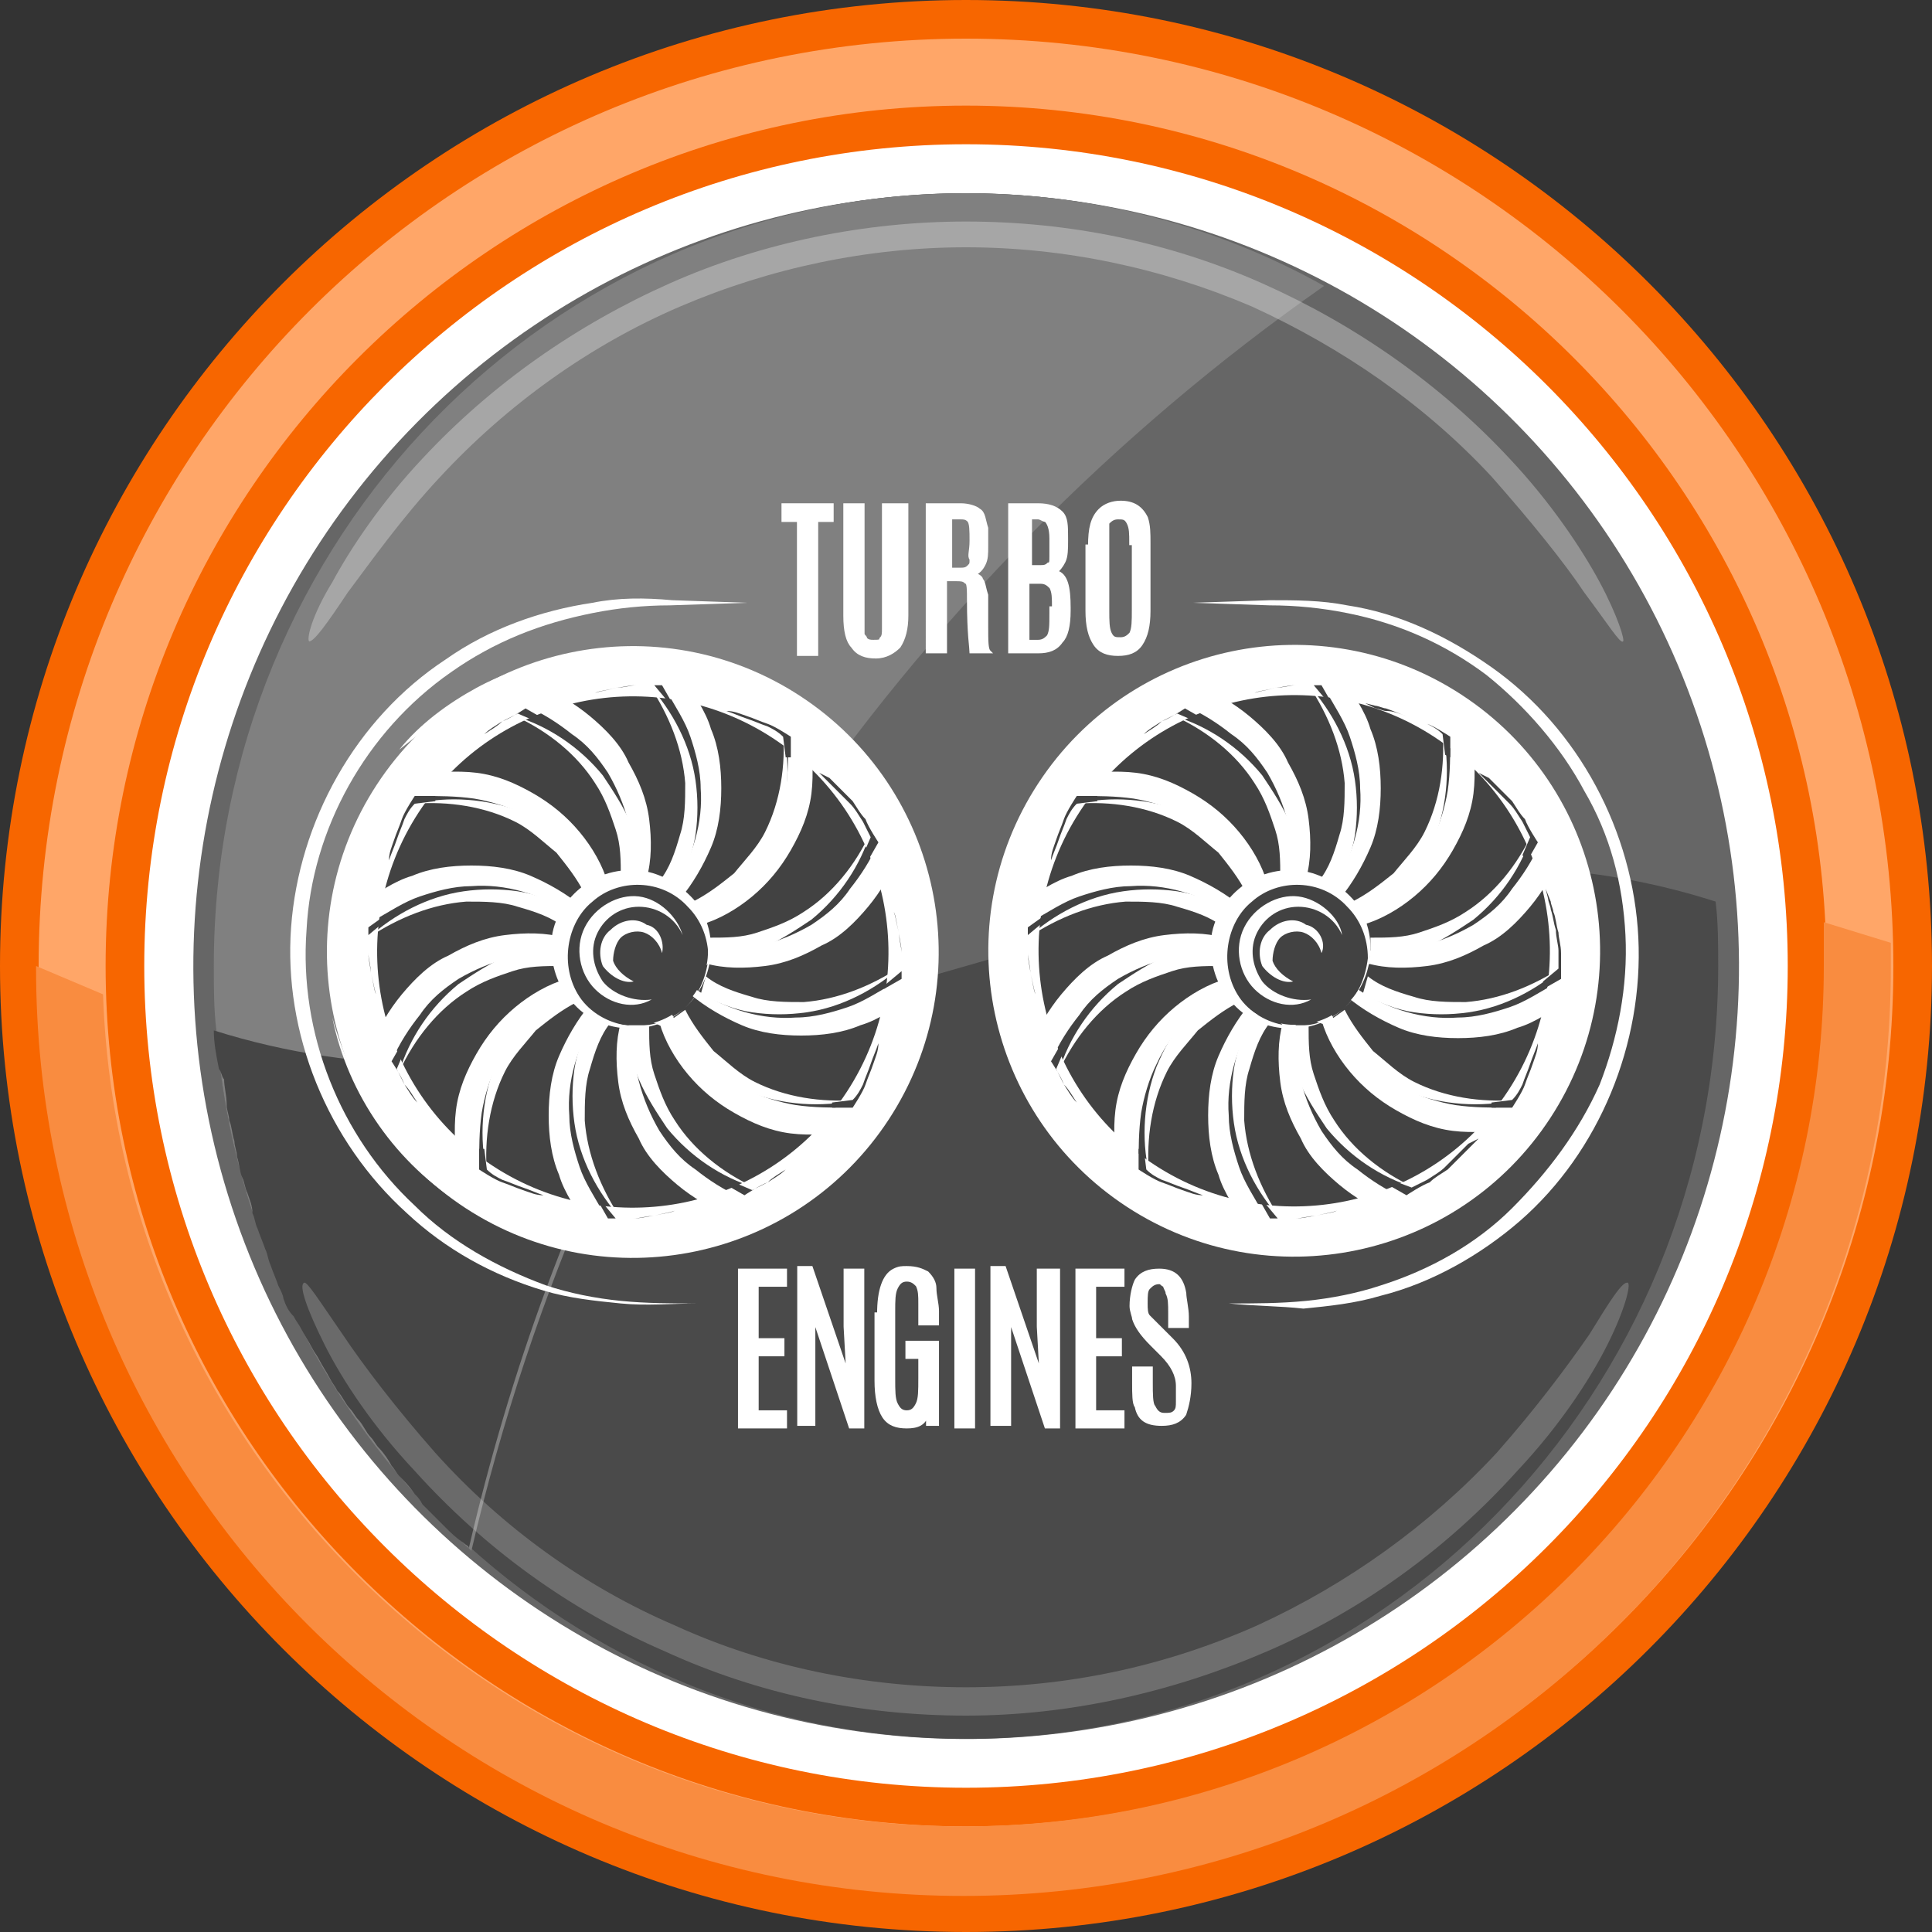 <?xml version="1.0" encoding="utf-8"?>
<!-- Generator: Adobe Illustrator 22.1.0, SVG Export Plug-In . SVG Version: 6.00 Build 0)  -->
<svg version="1.1" id="Layer_1" xmlns="http://www.w3.org/2000/svg" xmlns:xlink="http://www.w3.org/1999/xlink" x="0px" y="0px"
	 width="75px" height="75px" viewBox="0 0 75 75" style="enable-background:new 0 0 75 75;" xml:space="preserve">
<rect x="0" y="0" width="75" height="75" fill="#333333" stroke="none"/>
<style type="text/css">
	.st0{fill:#FFFFFF;}
	.st1{fill:#ED6600;}
	.st2{fill:none;}
	.st3{fill:url(#SVGID_1_);}
	.st4{fill:#231F20;}
	.st5{fill:#FFFFFF;stroke:#231F20;stroke-width:2.28;stroke-miterlimit:10;}
	.st6{fill:url(#SVGID_2_);}
	.st7{fill:url(#SVGID_3_);}
	.st8{fill:url(#SVGID_4_);}
	.st9{fill:url(#SVGID_5_);}
	.st10{fill:url(#SVGID_6_);}
	.st11{fill:url(#SVGID_7_);}
	.st12{fill:#231F20;stroke:#231F20;stroke-width:0.222;stroke-miterlimit:10;}
	.st13{fill:#231F20;stroke:#231F20;stroke-width:0.183;stroke-miterlimit:10;}
	.st14{fill:url(#SVGID_8_);}
	.st15{fill:url(#SVGID_9_);}
	.st16{fill:url(#SVGID_10_);}
	.st17{fill:url(#SVGID_11_);}
	.st18{fill:url(#SVGID_12_);}
	.st19{fill:url(#SVGID_13_);}
	.st20{fill:url(#SVGID_14_);}
	.st21{fill:#666666;}
	.st22{fill:#4A4A4A;}
	.st23{fill:#808080;}
	.st24{opacity:0.3;}
	.st25{fill:#454545;}
	.st26{opacity:0.2;}
	.st27{fill:#F76600;}
	.st28{fill:#FFA668;}
	.st29{fill:#F98C40;}
	.st30{fill:#424242;stroke:#FFFFFF;stroke-width:1.95;stroke-miterlimit:10;}
	.st31{fill:#424242;}
	.st32{fill:#FFFFFF;stroke:#FFFFFF;stroke-width:0.125;stroke-miterlimit:10;}
	.st33{fill:#FFFFFF;stroke:#FFFFFF;stroke-width:0.103;stroke-miterlimit:10;}
</style>
<g>
	<g>
		<ellipse transform="matrix(0.988 -0.156 0.156 0.988 -5.384 6.3)" class="st0" cx="37.5" cy="37.5" rx="33.2" ry="33.2"/>
		<g>
			<ellipse transform="matrix(0.189 -0.982 0.982 0.189 -6.406 67.245)" class="st21" cx="37.5" cy="37.5" rx="30" ry="30"/>
			<path class="st21" d="M66.6,35C65.3,19.6,52.8,7.5,37.5,7.5c-16.1,0-29.2,13.4-29.2,30c0,0.8,0,1.7,0.1,2.5
				C27.7,46.2,47.3,28.8,66.6,35z"/>
			<path class="st22" d="M8.4,40c1.2,15.4,13.8,27.5,29.1,27.5c16.1,0,29.2-13.4,29.2-30c0-0.8,0-1.7-0.1-2.5
				C47.3,28.8,27.7,46.2,8.4,40z"/>
			<path class="st23" d="M51.4,11.1c-4.1-2.3-8.9-3.6-13.9-3.6c-16.1,0-29.2,13.4-29.2,30c0,0.8,0,1.7,0.1,2.5
				c0.6,8,4.4,15.2,9.9,20.2C23,40,35,22.6,51.4,11.1z"/>
			<g class="st24">
				<path class="st0" d="M12,24.9c-0.1-0.1,0.1-1,0.9-2.3c0.7-1.3,1.9-3.1,3.5-4.8c2.7-2.9,6-5.2,9.6-6.8c3.6-1.6,7.6-2.4,11.5-2.4
					c4,0,7.9,0.8,11.5,2.4c3.6,1.6,6.9,3.9,9.6,6.8c1.6,1.7,2.8,3.5,3.5,4.8c0.7,1.3,1,2.3,0.9,2.3c-0.1,0.1-0.6-0.7-1.5-1.9
					c-0.8-1.2-2.1-2.8-3.6-4.5c-2.6-2.8-5.8-5-9.3-6.6c-3.5-1.5-7.3-2.3-11.1-2.3c-3.8,0-7.6,0.8-11.1,2.3c-3.5,1.5-6.7,3.8-9.3,6.6
					c-1.5,1.6-2.7,3.3-3.6,4.5C12.7,24.2,12.2,24.9,12,24.9z"/>
			</g>
			<path class="st25" d="M8.7,41.9c0,0.3,0.1,0.6,0.1,1c0,0.2,0.1,0.4,0.1,0.6C9,43.7,9,44,9.1,44.3c0,0.2,0.1,0.4,0.1,0.6
				c0.1,0.3,0.1,0.6,0.2,0.8c0.1,0.2,0.1,0.4,0.2,0.6c0.1,0.3,0.2,0.5,0.2,0.8c0.1,0.2,0.1,0.4,0.2,0.6c0.1,0.3,0.2,0.5,0.3,0.8
				c0.1,0.2,0.1,0.4,0.2,0.6c0.1,0.3,0.2,0.5,0.3,0.8c0.1,0.2,0.2,0.4,0.2,0.5c0.1,0.3,0.2,0.5,0.4,0.7c0.1,0.2,0.2,0.3,0.3,0.5
				c0.1,0.2,0.3,0.5,0.4,0.7c0.1,0.2,0.2,0.3,0.3,0.5c0.1,0.2,0.3,0.5,0.4,0.7c0.1,0.2,0.2,0.3,0.3,0.5c0.2,0.2,0.3,0.5,0.5,0.7
				c0.1,0.1,0.2,0.3,0.3,0.4c0.2,0.2,0.3,0.5,0.5,0.7c0.1,0.1,0.2,0.3,0.3,0.4c0.2,0.2,0.4,0.5,0.5,0.7c0.1,0.1,0.2,0.3,0.3,0.4
				c0.2,0.2,0.4,0.4,0.6,0.7c0.1,0.1,0.2,0.2,0.3,0.4c0.2,0.2,0.4,0.4,0.6,0.6c0.1,0.1,0.2,0.2,0.3,0.3c0.2,0.2,0.4,0.4,0.7,0.6
				c0.1,0.1,0.2,0.1,0.2,0.2c1.6-6.9,4-13.5,7.3-19.6c-5.7,1.1-11.5,1.3-17.2-0.5c0,0.5,0.1,1,0.2,1.5C8.6,41.6,8.6,41.8,8.7,41.9z"
				/>
			<g class="st26">
				<path class="st0" d="M63.2,49.8c0.1,0.1-0.1,1-0.8,2.4c-0.7,1.4-1.9,3.2-3.5,4.9c-2.7,3-6,5.4-9.7,7c-3.7,1.6-7.7,2.5-11.7,2.5
					c-4,0-8-0.8-11.7-2.5c-3.7-1.6-7-4-9.7-7c-1.6-1.7-2.8-3.5-3.5-4.9c-0.7-1.4-1-2.3-0.8-2.4c0.1-0.1,0.6,0.7,1.5,2
					c0.8,1.2,2.1,2.9,3.6,4.6c2.6,2.9,5.8,5.2,9.3,6.7c3.5,1.6,7.4,2.4,11.3,2.4c3.9,0,7.7-0.8,11.3-2.4c3.5-1.6,6.7-3.9,9.3-6.7
					c1.5-1.7,2.7-3.3,3.6-4.6C62.5,50.5,63,49.7,63.2,49.8z"/>
			</g>
		</g>
		<g>
			<path class="st27" d="M37.5,75C16.8,75,0,58.2,0,37.5S16.8,0,37.5,0S75,16.8,75,37.5S58.2,75,37.5,75z M37.5,5.6
				C19.9,5.6,5.6,19.9,5.6,37.5s14.3,31.9,31.9,31.9s31.9-14.3,31.9-31.9S55.1,5.6,37.5,5.6z"/>
		</g>
		<g>
			<path class="st28" d="M37.5,73.5c-19.9,0-36-16.1-36-36s16.1-36,36-36s36,16.1,36,36S57.4,73.5,37.5,73.5z M37.5,4.1
				c-18.4,0-33.4,15-33.4,33.4s15,33.4,33.4,33.4s33.4-15,33.4-33.4S55.9,4.1,37.5,4.1z"/>
		</g>
		<path class="st29" d="M70.8,35.8c0,0.6,0,1.1,0,1.7c0,18.4-15,33.4-33.4,33.4c-18,0-32.8-14.4-33.4-32.3l-2.6-1.1c0,0,0,0.1,0,0.1
			c0,19.9,16.1,36,36,36s36-16.1,36-36c0-0.3,0-0.7,0-1L70.8,35.8z"/>
	</g>
	<g>
		<g>
			
				<ellipse transform="matrix(0.547 -0.837 0.837 0.547 -19.776 37.363)" class="st30" cx="24.6" cy="36.9" rx="10.9" ry="10.9"/>
			<g>
				<g>
					<path class="st0" d="M26.7,35.8c-0.7-0.5-1.3-1-2-1.5l-0.1-0.1l0-0.2c0.1-1.4-0.3-2.8-1-4c-0.4-0.6-0.8-1.1-1.4-1.5
						c-0.5-0.4-1.1-0.8-1.8-1.1l-0.9-0.4l0.9-0.4c0.7-0.3,1.3-0.5,2-0.6c0.7-0.1,1.4-0.2,2.1-0.2c0.7,0,1.4,0.1,2,0.3
						c0.7,0.2,1.3,0.4,1.9,0.8c-0.6-0.2-1.3-0.3-1.9-0.4c-0.7-0.1-1.3-0.1-1.9,0c-0.6,0-1.3,0.2-1.9,0.3c-0.6,0.2-1.2,0.4-1.8,0.7
						l0-0.9c0.7,0.3,1.4,0.7,2,1.2c0.6,0.5,1.2,1.1,1.5,1.8c0.4,0.7,0.7,1.4,0.8,2.2c0.1,0.8,0.1,1.6-0.1,2.3L25,34
						C25.6,34.6,26.2,35.2,26.7,35.8z"/>
				</g>
			</g>
			<g>
				<g>
					<path class="st0" d="M22.5,38.1c0.7,0.5,1.3,1,2,1.5l0.1,0.1l0,0.2c-0.1,1.4,0.3,2.8,1,4c0.4,0.6,0.8,1.1,1.4,1.5
						c0.5,0.4,1.1,0.8,1.8,1.1l0.9,0.4l-0.9,0.4c-0.7,0.3-1.3,0.5-2,0.6C26.1,48,25.4,48,24.7,48c-0.7,0-1.4-0.1-2-0.3
						c-0.7-0.2-1.3-0.4-1.9-0.8c0.6,0.2,1.3,0.3,1.9,0.4c0.7,0.1,1.3,0.1,1.9,0c0.6-0.1,1.3-0.2,1.9-0.3c0.6-0.2,1.2-0.4,1.8-0.7
						l0,0.9c-0.7-0.3-1.4-0.7-2-1.2c-0.6-0.5-1.2-1.1-1.5-1.8c-0.4-0.7-0.7-1.4-0.8-2.2c-0.1-0.8-0.1-1.6,0.1-2.3l0.1,0.2
						C23.6,39.3,23.1,38.7,22.5,38.1z"/>
				</g>
			</g>
			<g>
				<g>
					<path class="st0" d="M27,37c-0.4-0.8-0.7-1.5-1-2.3l0-0.1l0.1-0.1c0.8-1.2,1.2-2.6,1.1-3.9c0-0.7-0.2-1.4-0.4-2
						c-0.2-0.6-0.6-1.2-1-1.9l-0.5-0.8l1,0.1c0.7,0.1,1.4,0.2,2,0.5c0.7,0.2,1.3,0.5,1.9,0.9c0.6,0.4,1.1,0.8,1.6,1.3
						c0.5,0.5,0.9,1,1.2,1.6c-0.5-0.5-0.9-0.9-1.5-1.3c-0.5-0.4-1.1-0.7-1.7-1c-0.6-0.3-1.2-0.5-1.8-0.7c-0.6-0.2-1.3-0.3-1.9-0.3
						l0.4-0.7c0.4,0.6,0.9,1.3,1.1,2c0.3,0.7,0.4,1.5,0.4,2.3c0,0.8-0.1,1.6-0.4,2.3c-0.3,0.7-0.7,1.4-1.2,2l0-0.2
						C26.6,35.4,26.8,36.2,27,37z"/>
				</g>
			</g>
			<g>
				<g>
					<path class="st0" d="M22.3,36.9c0.4,0.8,0.7,1.5,1,2.3l0,0.1l-0.1,0.1c-0.8,1.2-1.2,2.6-1.1,3.9c0,0.7,0.2,1.4,0.4,2
						c0.2,0.6,0.6,1.2,1,1.9l0.5,0.8l-1-0.1c-0.7-0.1-1.4-0.2-2-0.5c-0.7-0.2-1.3-0.5-1.9-0.9c-0.6-0.4-1.1-0.8-1.6-1.3
						c-0.5-0.5-0.9-1-1.2-1.6c0.5,0.5,0.9,0.9,1.5,1.3c0.5,0.4,1.1,0.7,1.7,1c0.6,0.3,1.2,0.5,1.8,0.7c0.6,0.2,1.3,0.3,1.9,0.3
						l-0.4,0.7c-0.4-0.6-0.9-1.3-1.1-2c-0.3-0.7-0.4-1.5-0.4-2.3c0-0.8,0.1-1.6,0.4-2.3c0.3-0.7,0.7-1.4,1.2-2l0,0.2
						C22.6,38.5,22.4,37.7,22.3,36.9z"/>
				</g>
			</g>
			<g>
				<g>
					<path class="st0" d="M26.6,38.2c0.1-0.8,0.2-1.6,0.3-2.5l0-0.1l0.1-0.1c1.3-0.6,2.3-1.6,2.9-2.9c0.3-0.6,0.5-1.3,0.6-1.9
						c0.1-0.7,0.1-1.4,0.1-2.1l-0.1-1l0.8,0.6c0.6,0.4,1.1,0.9,1.5,1.4c0.5,0.5,0.9,1.1,1.2,1.7c0.3,0.6,0.6,1.2,0.8,1.9
						c0.2,0.7,0.3,1.3,0.2,2c-0.2-0.7-0.4-1.3-0.6-1.9c-0.3-0.6-0.6-1.2-1-1.7c-0.4-0.5-0.8-1-1.2-1.5c-0.4-0.4-1-0.9-1.5-1.2
						l0.8-0.4c0,0.7,0.1,1.5,0,2.3c-0.1,0.8-0.4,1.5-0.8,2.2c-0.4,0.7-0.9,1.3-1.5,1.8c-0.6,0.5-1.3,0.9-2,1.1l0.2-0.2
						C27.1,36.6,26.9,37.4,26.6,38.2z"/>
				</g>
			</g>
			<g>
				<g>
					<path class="st0" d="M22.6,35.7c-0.1,0.8-0.2,1.6-0.3,2.5l0,0.1l-0.1,0.1c-1.3,0.6-2.3,1.6-2.9,2.9c-0.3,0.6-0.5,1.3-0.6,1.9
						c-0.1,0.7-0.1,1.4-0.1,2.1l0.1,1l-0.8-0.6c-0.6-0.4-1.1-0.9-1.5-1.4c-0.5-0.5-0.9-1.1-1.2-1.7c-0.3-0.6-0.6-1.2-0.8-1.9
						c-0.2-0.7-0.3-1.3-0.2-2c0.2,0.7,0.4,1.3,0.6,1.9c0.3,0.6,0.6,1.2,1,1.7c0.4,0.5,0.8,1,1.2,1.5c0.4,0.4,1,0.9,1.5,1.2l-0.8,0.4
						c0-0.7-0.1-1.5,0-2.3c0.1-0.8,0.4-1.5,0.8-2.2c0.4-0.7,0.9-1.3,1.5-1.8c0.6-0.5,1.3-0.9,2-1.1l-0.2,0.2
						C22.1,37.3,22.3,36.5,22.6,35.7z"/>
				</g>
			</g>
			<g>
				<g>
					<path class="st0" d="M25.7,39c0.5-0.7,1-1.3,1.5-2l0.1-0.1l0.2,0c1.4,0.1,2.8-0.3,4-1c0.6-0.4,1.1-0.8,1.5-1.4
						c0.4-0.5,0.8-1.1,1.1-1.8l0.4-0.9l0.4,0.9c0.3,0.7,0.5,1.3,0.6,2c0.1,0.7,0.2,1.4,0.2,2.1c0,0.7-0.1,1.4-0.3,2
						c-0.2,0.7-0.4,1.3-0.8,1.9c0.2-0.6,0.3-1.3,0.4-1.9c0.1-0.7,0.1-1.3,0-1.9c0-0.6-0.2-1.3-0.3-1.9c-0.2-0.6-0.4-1.2-0.7-1.8
						l0.9,0c-0.3,0.7-0.7,1.4-1.2,2c-0.5,0.6-1.1,1.2-1.8,1.5c-0.7,0.4-1.4,0.7-2.2,0.8c-0.8,0.1-1.6,0.1-2.3-0.1l0.2-0.1
						C27,37.9,26.4,38.5,25.7,39z"/>
				</g>
			</g>
			<g>
				<g>
					<path class="st0" d="M23.5,34.9c-0.5,0.7-1,1.3-1.5,2L22,37l-0.2,0c-1.4-0.1-2.8,0.3-4,1c-0.6,0.4-1.1,0.8-1.5,1.4
						c-0.4,0.5-0.8,1.1-1.1,1.8L14.8,42l-0.4-0.9c-0.3-0.7-0.5-1.3-0.6-2c-0.1-0.7-0.2-1.4-0.2-2.1c0-0.7,0.1-1.4,0.3-2
						c0.2-0.7,0.4-1.3,0.8-1.9c-0.2,0.6-0.3,1.3-0.4,1.9c-0.1,0.7-0.1,1.3,0,1.9c0,0.6,0.2,1.3,0.3,1.9c0.2,0.6,0.4,1.2,0.7,1.8
						l-0.9,0c0.3-0.7,0.7-1.4,1.2-2c0.5-0.6,1.1-1.2,1.8-1.5c0.7-0.4,1.4-0.7,2.2-0.8c0.8-0.1,1.6-0.1,2.3,0.1l-0.2,0.1
						C22.3,36,22.9,35.4,23.5,34.9z"/>
				</g>
			</g>
			<g>
				<g>
					<path class="st0" d="M24.5,39.3c0.8-0.4,1.5-0.7,2.3-1l0.1,0l0.1,0.1c1.2,0.8,2.6,1.2,3.9,1.1c0.7,0,1.4-0.2,2-0.4
						c0.6-0.2,1.2-0.6,1.9-1l0.8-0.5l-0.1,1c-0.1,0.7-0.2,1.4-0.5,2c-0.2,0.7-0.5,1.3-0.9,1.9C33.9,43,33.5,43.5,33,44
						c-0.5,0.5-1,0.9-1.6,1.2c0.5-0.5,0.9-0.9,1.3-1.5c0.4-0.5,0.7-1.1,1-1.7c0.3-0.6,0.5-1.2,0.7-1.8c0.2-0.6,0.3-1.3,0.3-1.9
						l0.7,0.4c-0.6,0.4-1.3,0.9-2,1.1c-0.7,0.3-1.5,0.4-2.3,0.4c-0.8,0-1.6-0.1-2.3-0.4c-0.7-0.3-1.4-0.7-2-1.2l0.2,0
						C26.2,39,25.4,39.2,24.5,39.3z"/>
				</g>
			</g>
			<g>
				<g>
					<path class="st0" d="M24.7,34.6c-0.8,0.4-1.5,0.7-2.3,1l-0.1,0l-0.1-0.1c-1.2-0.8-2.6-1.2-3.9-1.1c-0.7,0-1.4,0.2-2,0.4
						c-0.6,0.2-1.2,0.6-1.9,1l-0.8,0.5l0.1-1c0.1-0.7,0.2-1.4,0.5-2c0.2-0.7,0.5-1.3,0.9-1.9c0.4-0.6,0.8-1.1,1.3-1.6
						c0.5-0.5,1-0.9,1.6-1.2c-0.5,0.5-0.9,0.9-1.3,1.5c-0.4,0.5-0.7,1.1-1,1.7c-0.3,0.6-0.5,1.2-0.7,1.8c-0.2,0.6-0.3,1.3-0.3,1.9
						l-0.7-0.4c0.6-0.4,1.3-0.9,2-1.1c0.7-0.3,1.5-0.4,2.3-0.4c0.8,0,1.6,0.1,2.3,0.4c0.7,0.3,1.4,0.7,2,1.2l-0.2,0
						C23.1,34.9,23.9,34.7,24.7,34.6z"/>
				</g>
			</g>
			<g>
				<g>
					<path class="st0" d="M23.4,39c0.8,0.1,1.6,0.2,2.5,0.3l0.1,0l0.1,0.1c0.6,1.3,1.6,2.3,2.9,2.9c0.6,0.3,1.3,0.5,1.9,0.6
						c0.7,0.1,1.4,0.1,2.1,0.1l1-0.1l-0.6,0.8c-0.4,0.6-0.9,1.1-1.4,1.5c-0.5,0.5-1.1,0.9-1.7,1.2c-0.6,0.3-1.2,0.6-1.9,0.8
						c-0.7,0.2-1.3,0.3-2,0.2c0.7-0.2,1.3-0.4,1.9-0.6c0.6-0.3,1.2-0.6,1.7-1c0.5-0.4,1-0.8,1.5-1.2c0.4-0.4,0.9-1,1.2-1.5L33,44
						c-0.7,0-1.5,0.1-2.3,0c-0.8-0.1-1.5-0.4-2.2-0.8c-0.7-0.4-1.3-0.9-1.8-1.5c-0.5-0.6-0.9-1.3-1.1-2l0.2,0.2
						C25,39.5,24.2,39.2,23.4,39z"/>
				</g>
			</g>
			<g>
				<g>
					<path class="st0" d="M25.9,34.9c-0.8-0.1-1.6-0.2-2.5-0.3l-0.1,0l-0.1-0.1c-0.6-1.3-1.6-2.3-2.9-2.9c-0.6-0.3-1.3-0.5-1.9-0.6
						c-0.7-0.1-1.4-0.1-2.1-0.1l-1,0.1l0.6-0.8c0.4-0.6,0.9-1.1,1.4-1.5c0.5-0.5,1.1-0.9,1.7-1.2c0.6-0.3,1.2-0.6,1.9-0.8
						c0.7-0.2,1.3-0.3,2-0.2c-0.7,0.2-1.3,0.4-1.9,0.6c-0.6,0.3-1.2,0.6-1.7,1c-0.5,0.4-1,0.8-1.5,1.2c-0.4,0.4-0.9,1-1.2,1.5
						l-0.4-0.8c0.7,0,1.5-0.1,2.3,0c0.8,0.1,1.5,0.4,2.2,0.8c0.7,0.4,1.3,0.9,1.8,1.5c0.5,0.6,0.9,1.3,1.1,2l-0.2-0.2
						C24.3,34.4,25.1,34.7,25.9,34.9z"/>
				</g>
			</g>
			<g>
				<ellipse transform="matrix(0.9 -0.436 0.436 0.9 -13.644 14.431)" class="st31" cx="24.6" cy="36.9" rx="2.9" ry="2.9"/>
				<path class="st0" d="M26.5,39.2c0.6-0.5,0.9-1.2,1-2c0-0.8-0.3-1.5-0.8-2c-1-1.1-2.7-1.1-3.7-0.2c-1,0.8-1.3,2.5-0.5,3.7
					c0.4,0.6,1.1,1,1.8,1.1C25.1,39.9,25.9,39.7,26.5,39.2z M26.5,39.2c-1.1,1-3.1,1-4.2-0.2c-0.6-0.6-0.9-1.4-0.9-2.3
					c0-0.9,0.5-1.7,1.1-2.2c0.7-0.6,1.6-0.8,2.4-0.7c0.8,0.1,1.6,0.6,2.1,1.2C28,36.3,27.7,38.2,26.5,39.2z"/>
			</g>
			<g>
				<path class="st31" d="M26.5,36.3c-0.3-1-1.4-1.6-2.5-1.2c-1,0.3-1.6,1.4-1.2,2.5c0.3,1,1.4,1.6,2.5,1.2"/>
				<path class="st0" d="M26.5,36.3c-0.3-0.7-1-1.1-1.7-1.1c-0.7,0-1.3,0.4-1.6,1c-0.3,0.6-0.2,1.3,0.2,1.9c0.4,0.5,1.2,0.8,1.9,0.7
					c-0.7,0.4-1.6,0.2-2.2-0.4c-0.6-0.6-0.8-1.6-0.4-2.4c0.4-0.8,1.3-1.3,2.1-1.2C25.6,34.9,26.3,35.6,26.5,36.3z"/>
			</g>
			<g>
				<path class="st31" d="M25.7,37c0-0.6-0.4-1.1-1-1.1c-0.6,0-1.1,0.4-1.1,1c0,0.6,0.4,1.1,1,1.1"/>
				<path class="st0" d="M25.7,37c-0.1-0.4-0.4-0.7-0.7-0.8c-0.3-0.1-0.7,0-0.9,0.2c-0.2,0.2-0.3,0.6-0.3,0.9
					c0.1,0.3,0.4,0.6,0.8,0.8c-0.4,0.1-0.9-0.2-1.2-0.6c-0.2-0.5-0.1-1.1,0.3-1.4c0.4-0.4,1-0.5,1.4-0.2C25.6,36,25.8,36.6,25.7,37z
					"/>
			</g>
			<g>
				<g>
					<path class="st0" d="M24.1,34.1c0-0.7,0-1.3-0.2-1.9c-0.2-0.6-0.4-1.2-0.8-1.8c-0.7-1.1-1.8-2-3.1-2.6c1.3,0.4,2.5,1.2,3.4,2.3
						c0.4,0.6,0.8,1.2,1.1,1.9c0.3,0.7,0.4,1.4,0.4,2.1L24.1,34.1z"/>
				</g>
				<g>
					<path class="st0" d="M25.2,39.8c0,0.7,0,1.3,0.2,1.9c0.2,0.6,0.4,1.2,0.8,1.8c0.7,1.1,1.8,2,3.1,2.6c-1.3-0.4-2.5-1.2-3.4-2.3
						c-0.4-0.6-0.8-1.2-1.1-1.9c-0.3-0.7-0.4-1.4-0.4-2.1L25.2,39.8z"/>
				</g>
				<g>
					<path class="st0" d="M25.6,34.2c0.4-0.5,0.6-1.1,0.8-1.8c0.2-0.6,0.2-1.3,0.2-2c-0.1-1.3-0.6-2.6-1.4-3.8
						c0.9,1,1.6,2.3,1.8,3.7c0.1,0.7,0.1,1.4,0,2.1c-0.1,0.7-0.4,1.4-0.7,2L25.6,34.2z"/>
				</g>
				<g>
					<path class="st0" d="M23.7,39.7c-0.4,0.5-0.6,1.1-0.8,1.8c-0.2,0.6-0.2,1.3-0.2,2c0.1,1.3,0.6,2.6,1.4,3.8
						c-0.9-1-1.6-2.3-1.8-3.7c-0.1-0.7-0.1-1.4,0-2.1c0.1-0.7,0.4-1.4,0.7-2L23.7,39.7z"/>
				</g>
				<g>
					<path class="st0" d="M26.9,35c0.6-0.3,1.1-0.7,1.6-1.1c0.4-0.5,0.9-1,1.2-1.6c0.6-1.2,0.8-2.6,0.7-3.9c0.3,1.3,0.2,2.8-0.3,4.1
						c-0.3,0.7-0.6,1.3-1.1,1.8c-0.5,0.6-1,1-1.6,1.4L26.9,35z"/>
				</g>
				<g>
					<path class="st0" d="M22.4,38.9c-0.6,0.3-1.1,0.7-1.6,1.1c-0.4,0.5-0.9,1-1.2,1.6c-0.6,1.2-0.8,2.6-0.7,3.9
						c-0.3-1.3-0.2-2.8,0.3-4.1c0.3-0.7,0.6-1.3,1.1-1.8c0.5-0.6,1-1,1.6-1.4L22.4,38.9z"/>
				</g>
				<g>
					<path class="st0" d="M27.5,36.4c0.7,0,1.3,0,1.9-0.2c0.6-0.2,1.2-0.4,1.8-0.8c1.1-0.7,2-1.8,2.6-3.1c-0.4,1.3-1.2,2.5-2.3,3.4
						c-0.6,0.4-1.2,0.8-1.9,1.1c-0.7,0.3-1.4,0.4-2.1,0.4L27.5,36.4z"/>
				</g>
				<g>
					<path class="st0" d="M21.8,37.5c-0.7,0-1.3,0-1.9,0.2c-0.6,0.2-1.2,0.4-1.8,0.8c-1.1,0.7-2,1.8-2.6,3.1
						c0.4-1.3,1.2-2.5,2.3-3.4c0.6-0.4,1.2-0.8,1.9-1.1c0.7-0.3,1.4-0.4,2.1-0.4L21.8,37.5z"/>
				</g>
				<g>
					<path class="st0" d="M27.4,37.9c0.5,0.4,1.1,0.6,1.8,0.8c0.6,0.2,1.3,0.2,2,0.2c1.3-0.1,2.6-0.6,3.8-1.4
						c-1,0.9-2.3,1.6-3.7,1.8c-0.7,0.1-1.4,0.1-2.1,0c-0.7-0.1-1.4-0.4-2-0.7L27.4,37.9z"/>
				</g>
				<g>
					<path class="st0" d="M21.9,36c-0.5-0.4-1.1-0.6-1.8-0.8c-0.6-0.2-1.3-0.2-2-0.2c-1.3,0.1-2.6,0.6-3.8,1.4
						c1-0.9,2.3-1.6,3.7-1.8c0.7-0.1,1.4-0.1,2.1,0c0.7,0.1,1.4,0.4,2,0.7L21.9,36z"/>
				</g>
				<g>
					<path class="st0" d="M26.6,39.2c0.3,0.6,0.7,1.1,1.1,1.6c0.5,0.4,1,0.9,1.6,1.2c1.2,0.6,2.6,0.8,3.9,0.7
						c-1.3,0.3-2.8,0.2-4.1-0.3c-0.7-0.3-1.3-0.6-1.8-1.1c-0.6-0.5-1-1-1.4-1.6L26.6,39.2z"/>
				</g>
				<g>
					<path class="st0" d="M22.7,34.7c-0.3-0.6-0.7-1.1-1.1-1.6c-0.5-0.4-1-0.9-1.6-1.2c-1.2-0.6-2.6-0.8-3.9-0.7
						c1.3-0.3,2.8-0.2,4.1,0.3c0.7,0.3,1.3,0.6,1.8,1.1c0.6,0.5,1,1,1.4,1.6L22.7,34.7z"/>
				</g>
			</g>
			<path class="st31" d="M23.2,46.6l0.4,0.7c0,0,0.7,0,1,0c0.3,0,0.6-0.1,0.8-0.1c0.3-0.1,0.6-0.1,0.8-0.2c0.1,0,0.3-0.1,0.4-0.1
				l0.4-0.1l-0.4,0.1c-0.1,0-0.3,0.1-0.4,0.1c-0.3,0.1-0.5,0.1-0.8,0.2c-0.3,0-0.6,0.1-0.8,0.1c-0.3,0-0.5,0-0.7,0l-0.5-0.6
				L23.2,46.6z"/>
			<path class="st31" d="M26.1,27.3l-0.4-0.7c0,0-0.7,0-1,0c-0.3,0-0.6,0.1-0.8,0.1c-0.3,0.1-0.6,0.1-0.8,0.2
				c-0.1,0-0.3,0.1-0.4,0.1l-0.4,0.1l0.4-0.1c0.1,0,0.3-0.1,0.4-0.1c0.3-0.1,0.5-0.1,0.8-0.2c0.3,0,0.6-0.1,0.8-0.1
				c0.3,0,0.5,0,0.7,0l0.5,0.6L26.1,27.3z"/>
			<path class="st31" d="M18.6,44.6l0,0.8c0,0,0.6,0.4,0.9,0.5c0.3,0.1,0.5,0.2,0.8,0.3c0.3,0.1,0.5,0.2,0.8,0.2
				c0.1,0,0.3,0.1,0.4,0.1l0.4,0.1l-0.4-0.1c-0.1,0-0.3-0.1-0.4-0.1c-0.3-0.1-0.5-0.2-0.8-0.3c-0.3-0.1-0.5-0.2-0.8-0.3
				c-0.2-0.1-0.4-0.2-0.6-0.4l-0.1-0.8L18.6,44.6z"/>
			<path class="st31" d="M30.7,29.4l0-0.8c0,0-0.6-0.4-0.9-0.5c-0.3-0.1-0.5-0.2-0.8-0.3c-0.3-0.1-0.5-0.2-0.8-0.2
				c-0.1,0-0.3-0.1-0.4-0.1l-0.4-0.1l0.4,0.1c0.1,0,0.3,0.1,0.4,0.1c0.3,0.1,0.5,0.2,0.8,0.3c0.3,0.1,0.5,0.2,0.8,0.3
				c0.2,0.1,0.4,0.2,0.6,0.4l0.1,0.8L30.7,29.4z"/>
			<path class="st31" d="M15.6,40.5l-0.4,0.7c0,0,0.4,0.6,0.5,0.9c0.2,0.2,0.3,0.4,0.5,0.7c0.2,0.2,0.4,0.4,0.6,0.6
				c0.1,0.1,0.2,0.2,0.3,0.3l0.3,0.3l-0.3-0.3c-0.1-0.1-0.2-0.2-0.3-0.3c-0.2-0.2-0.4-0.4-0.6-0.6c-0.2-0.2-0.3-0.4-0.5-0.7
				c-0.1-0.2-0.2-0.4-0.3-0.6l0.3-0.7L15.6,40.5z"/>
			<path class="st31" d="M33.7,33.4l0.4-0.7c0,0-0.4-0.6-0.5-0.9c-0.2-0.2-0.3-0.4-0.5-0.7c-0.2-0.2-0.4-0.4-0.6-0.6
				c-0.1-0.1-0.2-0.2-0.3-0.3L31.8,30l0.3,0.3c0.1,0.1,0.2,0.2,0.3,0.3c0.2,0.2,0.4,0.4,0.6,0.6c0.2,0.2,0.3,0.4,0.5,0.7
				c0.1,0.2,0.2,0.4,0.3,0.6l-0.3,0.7L33.7,33.4z"/>
			<path class="st31" d="M15,35.5L14.3,36c0,0,0,0.7,0,1c0,0.3,0.1,0.6,0.1,0.8c0.1,0.3,0.1,0.6,0.2,0.8c0,0.1,0.1,0.3,0.1,0.4
				l0.1,0.4l-0.1-0.4c0-0.1-0.1-0.3-0.1-0.4c-0.1-0.3-0.1-0.5-0.2-0.8c0-0.3-0.1-0.6-0.1-0.8c0-0.3,0-0.5,0-0.7l0.6-0.5L15,35.5z"/>
			<path class="st31" d="M34.3,38.4L35,38c0,0,0-0.7,0-1c0-0.3-0.1-0.6-0.1-0.8c-0.1-0.3-0.1-0.6-0.2-0.8c0-0.1-0.1-0.3-0.1-0.4
				l-0.1-0.4l0.1,0.4c0,0.1,0.1,0.3,0.1,0.4c0.1,0.3,0.1,0.5,0.2,0.8c0,0.3,0.1,0.6,0.1,0.8c0,0.3,0,0.5,0,0.7l-0.6,0.5L34.3,38.4z"
				/>
			<path class="st31" d="M21.1,27.9l-0.7-0.4c0,0-0.6,0.4-0.9,0.5c-0.2,0.2-0.4,0.3-0.7,0.5c-0.2,0.2-0.4,0.4-0.6,0.6
				c-0.1,0.1-0.2,0.2-0.3,0.3l-0.3,0.3l0.3-0.3c0.1-0.1,0.2-0.2,0.3-0.3c0.2-0.2,0.4-0.4,0.6-0.6c0.2-0.2,0.4-0.3,0.7-0.5
				c0.2-0.1,0.4-0.2,0.6-0.3l0.7,0.3L21.1,27.9z"/>
			<path class="st31" d="M28.2,46l0.7,0.4c0,0,0.6-0.4,0.9-0.5c0.2-0.2,0.4-0.3,0.7-0.5c0.2-0.2,0.4-0.4,0.6-0.6
				c0.1-0.1,0.2-0.2,0.3-0.3l0.3-0.3l-0.3,0.3c-0.1,0.1-0.2,0.2-0.3,0.3c-0.2,0.2-0.4,0.4-0.6,0.6c-0.2,0.2-0.4,0.3-0.7,0.5
				c-0.2,0.1-0.4,0.2-0.6,0.3l-0.7-0.3L28.2,46z"/>
			<path class="st31" d="M16.9,30.9l-0.8,0c0,0-0.4,0.6-0.5,0.9c-0.1,0.3-0.2,0.5-0.3,0.8c-0.1,0.3-0.2,0.5-0.2,0.8
				c0,0.1-0.1,0.3-0.1,0.4l-0.1,0.4l0.1-0.4c0-0.1,0.1-0.3,0.1-0.4c0.1-0.3,0.2-0.5,0.3-0.8c0.1-0.3,0.2-0.5,0.3-0.8
				c0.1-0.2,0.2-0.4,0.4-0.6l0.8-0.1L16.9,30.9z"/>
			<path class="st31" d="M32.3,43l0.8,0c0,0,0.4-0.6,0.5-0.9c0.1-0.3,0.2-0.5,0.3-0.8c0.1-0.3,0.2-0.5,0.2-0.8
				c0-0.1,0.1-0.3,0.1-0.4l0.1-0.4l-0.1,0.4c0,0.1-0.1,0.3-0.1,0.4c-0.1,0.3-0.2,0.5-0.3,0.8c-0.1,0.3-0.2,0.5-0.3,0.8
				c-0.1,0.2-0.2,0.4-0.4,0.6l-0.8,0.1L32.3,43z"/>
		</g>
		<g>
			
				<ellipse transform="matrix(0.547 -0.837 0.837 0.547 -8.158 58.826)" class="st30" cx="50.3" cy="36.9" rx="10.9" ry="10.9"/>
			<g>
				<g>
					<path class="st0" d="M52.3,35.8c-0.7-0.5-1.3-1-2-1.5l-0.1-0.1l0-0.2c0.1-1.4-0.3-2.8-1-4c-0.4-0.6-0.8-1.1-1.4-1.5
						c-0.5-0.4-1.1-0.8-1.8-1.1l-0.9-0.4l0.9-0.4c0.7-0.3,1.3-0.5,2-0.6c0.7-0.1,1.4-0.2,2.1-0.2c0.7,0,1.4,0.1,2,0.3
						c0.7,0.2,1.3,0.4,1.9,0.8c-0.6-0.2-1.3-0.3-1.9-0.4c-0.7-0.1-1.3-0.1-1.9,0c-0.6,0-1.3,0.2-1.9,0.3c-0.6,0.2-1.2,0.4-1.8,0.7
						l0-0.9c0.7,0.3,1.4,0.7,2,1.2c0.6,0.5,1.2,1.1,1.5,1.8c0.4,0.7,0.7,1.4,0.8,2.2c0.1,0.8,0.1,1.6-0.1,2.3L50.7,34
						C51.2,34.6,51.8,35.2,52.3,35.8z"/>
				</g>
			</g>
			<g>
				<g>
					<path class="st0" d="M48.2,38.1c0.7,0.5,1.3,1,2,1.5l0.1,0.1l0,0.2c-0.1,1.4,0.3,2.8,1,4c0.4,0.6,0.8,1.1,1.4,1.5
						c0.5,0.4,1.1,0.8,1.8,1.1l0.9,0.4l-0.9,0.4c-0.7,0.3-1.3,0.5-2,0.6C51.7,48,51.1,48,50.4,48c-0.7,0-1.4-0.1-2-0.3
						c-0.7-0.2-1.3-0.4-1.9-0.8c0.6,0.2,1.3,0.3,1.9,0.4c0.7,0.1,1.3,0.1,1.9,0c0.6-0.1,1.3-0.2,1.9-0.3c0.6-0.2,1.2-0.4,1.8-0.7
						l0,0.9c-0.7-0.3-1.4-0.7-2-1.2c-0.6-0.5-1.2-1.1-1.5-1.8c-0.4-0.7-0.7-1.4-0.8-2.2c-0.1-0.8-0.1-1.6,0.1-2.3l0.1,0.2
						C49.3,39.3,48.7,38.7,48.2,38.1z"/>
				</g>
			</g>
			<g>
				<g>
					<path class="st0" d="M52.6,37c-0.4-0.8-0.7-1.5-1-2.3l0-0.1l0.1-0.1c0.8-1.2,1.2-2.6,1.1-3.9c0-0.7-0.2-1.4-0.4-2
						c-0.2-0.6-0.6-1.2-1-1.9l-0.5-0.8l1,0.1c0.7,0.1,1.4,0.2,2,0.5c0.7,0.2,1.3,0.5,1.9,0.9c0.6,0.4,1.1,0.8,1.6,1.3
						c0.5,0.5,0.9,1,1.2,1.6c-0.5-0.5-0.9-0.9-1.5-1.3c-0.5-0.4-1.1-0.7-1.7-1c-0.6-0.3-1.2-0.5-1.8-0.7c-0.6-0.2-1.3-0.3-1.9-0.3
						l0.4-0.7c0.4,0.6,0.9,1.3,1.1,2c0.3,0.7,0.4,1.5,0.4,2.3c0,0.8-0.1,1.6-0.4,2.3c-0.3,0.7-0.7,1.4-1.2,2l0-0.2
						C52.3,35.4,52.5,36.2,52.6,37z"/>
				</g>
			</g>
			<g>
				<g>
					<path class="st0" d="M47.9,36.9c0.4,0.8,0.7,1.5,1,2.3l0,0.1l-0.1,0.1c-0.8,1.2-1.2,2.6-1.1,3.9c0,0.7,0.2,1.4,0.4,2
						c0.2,0.6,0.6,1.2,1,1.9l0.5,0.8l-1-0.1c-0.7-0.1-1.4-0.2-2-0.5c-0.7-0.2-1.3-0.5-1.9-0.9c-0.6-0.4-1.1-0.8-1.6-1.3
						c-0.5-0.5-0.9-1-1.2-1.6c0.5,0.5,0.9,0.9,1.5,1.3c0.5,0.4,1.1,0.7,1.7,1c0.6,0.3,1.2,0.5,1.8,0.7c0.6,0.2,1.3,0.3,1.9,0.3
						l-0.4,0.7c-0.4-0.6-0.9-1.3-1.1-2c-0.3-0.7-0.4-1.5-0.4-2.3c0-0.8,0.1-1.6,0.4-2.3c0.3-0.7,0.7-1.4,1.2-2l0,0.2
						C48.2,38.5,48,37.7,47.9,36.9z"/>
				</g>
			</g>
			<g>
				<g>
					<path class="st0" d="M52.3,38.2c0.1-0.8,0.2-1.6,0.3-2.5l0-0.1l0.1-0.1c1.3-0.6,2.3-1.6,2.9-2.9c0.3-0.6,0.5-1.3,0.6-1.9
						c0.1-0.7,0.1-1.4,0.1-2.1l-0.1-1l0.8,0.6c0.6,0.4,1.1,0.9,1.5,1.4c0.5,0.5,0.9,1.1,1.2,1.7c0.3,0.6,0.6,1.2,0.8,1.9
						c0.2,0.7,0.3,1.3,0.2,2c-0.2-0.7-0.4-1.3-0.6-1.9c-0.3-0.6-0.6-1.2-1-1.7c-0.4-0.5-0.8-1-1.2-1.5c-0.4-0.4-1-0.9-1.5-1.2
						l0.8-0.4c0,0.7,0.1,1.5,0,2.3c-0.1,0.8-0.4,1.5-0.8,2.2c-0.4,0.7-0.9,1.3-1.5,1.8c-0.6,0.5-1.3,0.9-2,1.1l0.2-0.2
						C52.8,36.6,52.6,37.4,52.3,38.2z"/>
				</g>
			</g>
			<g>
				<g>
					<path class="st0" d="M48.2,35.7c-0.1,0.8-0.2,1.6-0.3,2.5l0,0.1l-0.1,0.1c-1.3,0.6-2.3,1.6-2.9,2.9c-0.3,0.6-0.5,1.3-0.6,1.9
						c-0.1,0.7-0.1,1.4-0.1,2.1l0.1,1l-0.8-0.6c-0.6-0.4-1.1-0.9-1.5-1.4c-0.5-0.5-0.9-1.1-1.2-1.7c-0.3-0.6-0.6-1.2-0.8-1.9
						c-0.2-0.7-0.3-1.3-0.2-2c0.2,0.7,0.4,1.3,0.6,1.9c0.3,0.6,0.6,1.2,1,1.7c0.4,0.5,0.8,1,1.2,1.5c0.4,0.4,1,0.9,1.5,1.2l-0.8,0.4
						c0-0.7-0.1-1.5,0-2.3c0.1-0.8,0.4-1.5,0.8-2.2c0.4-0.7,0.9-1.3,1.5-1.8c0.6-0.5,1.3-0.9,2-1.1l-0.2,0.2
						C47.7,37.3,48,36.5,48.2,35.7z"/>
				</g>
			</g>
			<g>
				<g>
					<path class="st0" d="M51.4,39c0.5-0.7,1-1.3,1.5-2l0.1-0.1l0.2,0c1.4,0.1,2.8-0.3,4-1c0.6-0.4,1.1-0.8,1.5-1.4
						c0.4-0.5,0.8-1.1,1.1-1.8l0.4-0.9l0.4,0.9c0.3,0.7,0.5,1.3,0.6,2c0.1,0.7,0.2,1.4,0.2,2.1c0,0.7-0.1,1.4-0.3,2
						c-0.2,0.7-0.4,1.3-0.8,1.9c0.2-0.6,0.3-1.3,0.4-1.9c0.1-0.7,0.1-1.3,0-1.9c-0.1-0.6-0.2-1.3-0.3-1.9c-0.2-0.6-0.4-1.2-0.7-1.8
						l0.9,0c-0.3,0.7-0.7,1.4-1.2,2c-0.5,0.6-1.1,1.2-1.8,1.5c-0.7,0.4-1.4,0.7-2.2,0.8c-0.8,0.1-1.6,0.1-2.3-0.1l0.2-0.1
						C52.6,37.9,52,38.5,51.4,39z"/>
				</g>
			</g>
			<g>
				<g>
					<path class="st0" d="M49.1,34.9c-0.5,0.7-1,1.3-1.5,2L47.6,37l-0.2,0c-1.4-0.1-2.8,0.3-4,1c-0.6,0.4-1.1,0.8-1.5,1.4
						c-0.4,0.5-0.8,1.1-1.1,1.8L40.4,42L40,41.1c-0.3-0.7-0.5-1.3-0.6-2c-0.1-0.7-0.2-1.4-0.2-2.1c0-0.7,0.1-1.4,0.3-2
						c0.2-0.7,0.4-1.3,0.8-1.9c-0.2,0.6-0.3,1.3-0.4,1.9c-0.1,0.7-0.1,1.3,0,1.9c0.1,0.6,0.2,1.3,0.3,1.9c0.2,0.6,0.4,1.2,0.7,1.8
						l-0.9,0c0.3-0.7,0.7-1.4,1.2-2c0.5-0.6,1.1-1.2,1.8-1.5c0.7-0.4,1.4-0.7,2.2-0.8c0.8-0.1,1.6-0.1,2.3,0.1l-0.2,0.1
						C47.9,36,48.5,35.4,49.1,34.9z"/>
				</g>
			</g>
			<g>
				<g>
					<path class="st0" d="M50.2,39.3c0.8-0.4,1.5-0.7,2.3-1l0.1,0l0.1,0.1c1.2,0.8,2.6,1.2,3.9,1.1c0.7,0,1.4-0.2,2-0.4
						c0.6-0.2,1.2-0.6,1.9-1l0.8-0.5l-0.1,1c-0.1,0.7-0.2,1.4-0.5,2c-0.2,0.7-0.5,1.3-0.9,1.9c-0.4,0.6-0.8,1.1-1.3,1.6
						c-0.5,0.5-1,0.9-1.6,1.2c0.5-0.5,0.9-0.9,1.3-1.5c0.4-0.5,0.7-1.1,1-1.7c0.3-0.6,0.5-1.2,0.7-1.8c0.2-0.6,0.3-1.3,0.3-1.9
						l0.7,0.4c-0.6,0.4-1.3,0.9-2,1.1c-0.7,0.3-1.5,0.4-2.3,0.4c-0.8,0-1.6-0.1-2.3-0.4c-0.7-0.3-1.4-0.7-2-1.2l0.2,0
						C51.8,39,51,39.2,50.2,39.3z"/>
				</g>
			</g>
			<g>
				<g>
					<path class="st0" d="M50.3,34.6c-0.8,0.4-1.5,0.7-2.3,1l-0.1,0l-0.1-0.1c-1.2-0.8-2.6-1.2-3.9-1.1c-0.7,0-1.4,0.2-2,0.4
						c-0.6,0.2-1.2,0.6-1.9,1l-0.8,0.5l0.1-1c0.1-0.7,0.2-1.4,0.5-2c0.2-0.7,0.5-1.3,0.9-1.9c0.4-0.6,0.8-1.1,1.3-1.6
						c0.5-0.5,1-0.9,1.6-1.2c-0.5,0.5-0.9,0.9-1.3,1.5c-0.4,0.5-0.7,1.1-1,1.7c-0.3,0.6-0.5,1.2-0.7,1.8c-0.2,0.6-0.3,1.3-0.3,1.9
						l-0.7-0.4c0.6-0.4,1.3-0.9,2-1.1c0.7-0.3,1.5-0.4,2.3-0.4c0.8,0,1.6,0.1,2.3,0.4c0.7,0.3,1.4,0.7,2,1.2l-0.2,0
						C48.7,34.9,49.5,34.7,50.3,34.6z"/>
				</g>
			</g>
			<g>
				<g>
					<path class="st0" d="M49,39c0.8,0.1,1.6,0.2,2.5,0.3l0.1,0l0.1,0.1c0.6,1.3,1.6,2.3,2.9,2.9c0.6,0.3,1.3,0.5,1.9,0.6
						c0.7,0.1,1.4,0.1,2.1,0.1l1-0.1L59,43.7c-0.4,0.6-0.9,1.1-1.4,1.5c-0.5,0.5-1.1,0.9-1.7,1.2c-0.6,0.3-1.2,0.6-1.9,0.8
						c-0.7,0.2-1.3,0.3-2,0.2c0.7-0.2,1.3-0.4,1.9-0.6c0.6-0.3,1.2-0.6,1.7-1c0.5-0.4,1-0.8,1.5-1.2c0.4-0.4,0.9-1,1.2-1.5l0.4,0.8
						c-0.7,0-1.5,0.1-2.3,0c-0.8-0.1-1.5-0.4-2.2-0.8c-0.7-0.4-1.3-0.9-1.8-1.5c-0.5-0.6-0.9-1.3-1.1-2l0.2,0.2
						C50.6,39.5,49.8,39.2,49,39z"/>
				</g>
			</g>
			<g>
				<g>
					<path class="st0" d="M51.5,34.9c-0.8-0.1-1.6-0.2-2.5-0.3l-0.1,0l-0.1-0.1c-0.6-1.3-1.6-2.3-2.9-2.9c-0.6-0.3-1.3-0.5-1.9-0.6
						c-0.7-0.1-1.4-0.1-2.1-0.1l-1,0.1l0.6-0.8c0.4-0.6,0.9-1.1,1.4-1.5c0.5-0.5,1.1-0.9,1.7-1.2c0.6-0.3,1.2-0.6,1.9-0.8
						c0.7-0.2,1.3-0.3,2-0.2c-0.7,0.2-1.3,0.4-1.9,0.6c-0.6,0.3-1.2,0.6-1.7,1c-0.5,0.4-1,0.8-1.5,1.2c-0.4,0.4-0.9,1-1.2,1.5
						l-0.4-0.8c0.7,0,1.5-0.1,2.3,0c0.8,0.1,1.5,0.4,2.2,0.8c0.7,0.4,1.3,0.9,1.8,1.5c0.5,0.6,0.9,1.3,1.1,2l-0.2-0.2
						C49.9,34.4,50.7,34.7,51.5,34.9z"/>
				</g>
			</g>
			<g>
				<ellipse transform="matrix(0.9 -0.436 0.436 0.9 -11.08 25.606)" class="st31" cx="50.3" cy="36.9" rx="2.9" ry="2.9"/>
				<path class="st0" d="M52.1,39.2c0.6-0.5,0.9-1.2,1-2c0-0.8-0.3-1.5-0.8-2c-1-1.1-2.7-1.1-3.7-0.2c-1,0.8-1.3,2.5-0.5,3.7
					c0.4,0.6,1.1,1,1.8,1.1C50.8,39.9,51.5,39.7,52.1,39.2z M52.1,39.2c-1.1,1-3.1,1-4.2-0.2c-0.6-0.6-0.9-1.4-0.9-2.3
					c0-0.9,0.5-1.7,1.1-2.2c0.7-0.6,1.6-0.8,2.4-0.7c0.8,0.1,1.6,0.6,2.1,1.2C53.6,36.3,53.3,38.2,52.1,39.2z"/>
			</g>
			<g>
				<path class="st31" d="M52.1,36.3c-0.3-1-1.4-1.6-2.5-1.2c-1,0.3-1.6,1.4-1.2,2.5c0.3,1,1.4,1.6,2.5,1.2"/>
				<path class="st0" d="M52.1,36.3c-0.3-0.7-1-1.1-1.7-1.1c-0.7,0-1.3,0.4-1.6,1c-0.3,0.6-0.2,1.3,0.2,1.9c0.4,0.5,1.2,0.8,1.9,0.7
					c-0.7,0.4-1.6,0.2-2.2-0.4c-0.6-0.6-0.8-1.6-0.4-2.4c0.4-0.8,1.3-1.3,2.1-1.2C51.2,34.9,52,35.6,52.1,36.3z"/>
			</g>
			<g>
				<path class="st31" d="M51.3,37c0-0.6-0.4-1.1-1-1.1c-0.6,0-1.1,0.4-1.1,1c0,0.6,0.4,1.1,1,1.1"/>
				<path class="st0" d="M51.3,37c-0.1-0.4-0.4-0.7-0.7-0.8c-0.3-0.1-0.7,0-0.9,0.2c-0.2,0.2-0.3,0.6-0.3,0.9
					c0.1,0.3,0.4,0.6,0.8,0.8c-0.4,0.1-0.9-0.2-1.2-0.6c-0.2-0.5-0.1-1.1,0.3-1.4c0.4-0.4,1-0.5,1.4-0.2C51.2,36,51.5,36.6,51.3,37z
					"/>
			</g>
			<g>
				<g>
					<path class="st0" d="M49.7,34.1c0-0.7,0-1.3-0.2-1.9c-0.2-0.6-0.4-1.2-0.8-1.8c-0.7-1.1-1.8-2-3.1-2.6c1.3,0.4,2.5,1.2,3.4,2.3
						c0.4,0.6,0.8,1.2,1.1,1.9c0.3,0.7,0.4,1.4,0.4,2.1L49.7,34.1z"/>
				</g>
				<g>
					<path class="st0" d="M50.8,39.8c0,0.7,0,1.3,0.2,1.9c0.2,0.6,0.4,1.2,0.8,1.8c0.7,1.1,1.8,2,3.1,2.6c-1.3-0.4-2.5-1.2-3.4-2.3
						c-0.4-0.6-0.8-1.2-1.1-1.9c-0.3-0.7-0.4-1.4-0.4-2.1L50.8,39.8z"/>
				</g>
				<g>
					<path class="st0" d="M51.2,34.2c0.4-0.5,0.6-1.1,0.8-1.8c0.2-0.6,0.2-1.3,0.2-2c-0.1-1.3-0.6-2.6-1.4-3.8
						c0.9,1,1.6,2.3,1.8,3.7c0.1,0.7,0.1,1.4,0,2.1c-0.1,0.7-0.4,1.4-0.7,2L51.2,34.2z"/>
				</g>
				<g>
					<path class="st0" d="M49.3,39.7c-0.4,0.5-0.6,1.1-0.8,1.8c-0.2,0.6-0.2,1.3-0.2,2c0.1,1.3,0.6,2.6,1.4,3.8
						c-0.9-1-1.6-2.3-1.8-3.7c-0.1-0.7-0.1-1.4,0-2.1c0.1-0.7,0.4-1.4,0.7-2L49.3,39.7z"/>
				</g>
				<g>
					<path class="st0" d="M52.5,35c0.6-0.3,1.1-0.7,1.6-1.1c0.4-0.5,0.9-1,1.2-1.6c0.6-1.2,0.8-2.6,0.7-3.9c0.3,1.3,0.2,2.8-0.3,4.1
						c-0.3,0.7-0.6,1.3-1.1,1.8c-0.5,0.6-1,1-1.6,1.4L52.5,35z"/>
				</g>
				<g>
					<path class="st0" d="M48.1,38.9c-0.6,0.3-1.1,0.7-1.6,1.1c-0.4,0.5-0.9,1-1.2,1.6c-0.6,1.2-0.8,2.6-0.7,3.9
						c-0.3-1.3-0.2-2.8,0.3-4.1c0.3-0.7,0.6-1.3,1.1-1.8c0.5-0.6,1-1,1.6-1.4L48.1,38.9z"/>
				</g>
				<g>
					<path class="st0" d="M53.2,36.4c0.7,0,1.3,0,1.9-0.2c0.6-0.2,1.2-0.4,1.8-0.8c1.1-0.7,2-1.8,2.6-3.1c-0.4,1.3-1.2,2.5-2.3,3.4
						c-0.6,0.4-1.2,0.8-1.9,1.1c-0.7,0.3-1.4,0.4-2.1,0.4L53.2,36.4z"/>
				</g>
				<g>
					<path class="st0" d="M47.4,37.5c-0.7,0-1.3,0-1.9,0.2c-0.6,0.2-1.2,0.4-1.8,0.8c-1.1,0.7-2,1.8-2.6,3.1
						c0.4-1.3,1.2-2.5,2.3-3.4c0.6-0.4,1.2-0.8,1.9-1.1c0.7-0.3,1.4-0.4,2.1-0.4L47.4,37.5z"/>
				</g>
				<g>
					<path class="st0" d="M53.1,37.9c0.5,0.4,1.1,0.6,1.8,0.8c0.6,0.2,1.3,0.2,2,0.2c1.3-0.1,2.6-0.6,3.8-1.4
						c-1,0.9-2.3,1.6-3.7,1.8c-0.7,0.1-1.4,0.1-2.1,0c-0.7-0.1-1.4-0.4-2-0.7L53.1,37.9z"/>
				</g>
				<g>
					<path class="st0" d="M47.5,36c-0.5-0.4-1.1-0.6-1.8-0.8c-0.6-0.2-1.3-0.2-2-0.2c-1.3,0.1-2.6,0.6-3.8,1.4
						c1-0.9,2.3-1.6,3.7-1.8c0.7-0.1,1.4-0.1,2.1,0c0.7,0.1,1.4,0.4,2,0.7L47.5,36z"/>
				</g>
				<g>
					<path class="st0" d="M52.2,39.2c0.3,0.6,0.7,1.1,1.1,1.6c0.5,0.4,1,0.9,1.6,1.2c1.2,0.6,2.6,0.8,3.9,0.7
						c-1.3,0.3-2.8,0.2-4.1-0.3c-0.7-0.3-1.3-0.6-1.8-1.1c-0.6-0.5-1-1-1.4-1.6L52.2,39.2z"/>
				</g>
				<g>
					<path class="st0" d="M48.4,34.7c-0.3-0.6-0.7-1.1-1.1-1.6c-0.5-0.4-1-0.9-1.6-1.2c-1.2-0.6-2.6-0.8-3.9-0.7
						c1.3-0.3,2.8-0.2,4.1,0.3c0.7,0.3,1.3,0.6,1.8,1.1c0.6,0.5,1,1,1.4,1.6L48.4,34.7z"/>
				</g>
			</g>
			<path class="st31" d="M48.9,46.6l0.4,0.7c0,0,0.7,0,1,0c0.3,0,0.6-0.1,0.8-0.1c0.3-0.1,0.6-0.1,0.8-0.2c0.1,0,0.3-0.1,0.4-0.1
				l0.4-0.1l-0.4,0.1c-0.1,0-0.3,0.1-0.4,0.1c-0.3,0.1-0.5,0.1-0.8,0.2c-0.3,0-0.6,0.1-0.8,0.1c-0.3,0-0.5,0-0.7,0l-0.5-0.6
				L48.9,46.6z"/>
			<path class="st31" d="M51.7,27.3l-0.4-0.7c0,0-0.7,0-1,0c-0.3,0-0.6,0.1-0.8,0.1c-0.3,0.1-0.6,0.1-0.8,0.2
				c-0.1,0-0.3,0.1-0.4,0.1l-0.4,0.1l0.4-0.1c0.1,0,0.3-0.1,0.4-0.1c0.3-0.1,0.5-0.1,0.8-0.2c0.3,0,0.6-0.1,0.8-0.1
				c0.3,0,0.5,0,0.7,0l0.5,0.6L51.7,27.3z"/>
			<path class="st31" d="M44.2,44.6l0,0.8c0,0,0.6,0.4,0.9,0.5c0.3,0.1,0.5,0.2,0.8,0.3c0.3,0.1,0.5,0.2,0.8,0.2
				c0.1,0,0.3,0.1,0.4,0.1l0.4,0.1l-0.4-0.1c-0.1,0-0.3-0.1-0.4-0.1c-0.3-0.1-0.5-0.2-0.8-0.3c-0.3-0.1-0.5-0.2-0.8-0.3
				c-0.2-0.1-0.4-0.2-0.6-0.4l-0.1-0.8L44.2,44.6z"/>
			<path class="st31" d="M56.3,29.4l0-0.8c0,0-0.6-0.4-0.9-0.5c-0.3-0.1-0.5-0.2-0.8-0.3c-0.3-0.1-0.5-0.2-0.8-0.2
				c-0.1,0-0.3-0.1-0.4-0.1L53,27.3l0.4,0.1c0.1,0,0.3,0.1,0.4,0.1c0.3,0.1,0.5,0.2,0.8,0.3c0.3,0.1,0.5,0.2,0.8,0.3
				c0.2,0.1,0.4,0.2,0.6,0.4l0.1,0.8L56.3,29.4z"/>
			<path class="st31" d="M41.2,40.5l-0.4,0.7c0,0,0.4,0.6,0.5,0.9c0.2,0.2,0.3,0.4,0.5,0.7c0.2,0.2,0.4,0.4,0.6,0.6
				c0.1,0.1,0.2,0.2,0.3,0.3l0.3,0.3l-0.3-0.3c-0.1-0.1-0.2-0.2-0.3-0.3c-0.2-0.2-0.4-0.4-0.6-0.6c-0.2-0.2-0.3-0.4-0.5-0.7
				c-0.1-0.2-0.2-0.4-0.3-0.6l0.3-0.7L41.2,40.5z"/>
			<path class="st31" d="M59.3,33.4l0.4-0.7c0,0-0.4-0.6-0.5-0.9c-0.2-0.2-0.3-0.4-0.5-0.7c-0.2-0.2-0.4-0.4-0.6-0.6
				c-0.1-0.1-0.2-0.2-0.3-0.3L57.4,30l0.3,0.3c0.1,0.1,0.2,0.2,0.3,0.3c0.2,0.2,0.4,0.4,0.6,0.6c0.2,0.2,0.3,0.4,0.5,0.7
				c0.1,0.2,0.2,0.4,0.3,0.6l-0.3,0.7L59.3,33.4z"/>
			<path class="st31" d="M40.6,35.5L39.9,36c0,0,0,0.7,0,1c0,0.3,0.1,0.6,0.1,0.8c0.1,0.3,0.1,0.6,0.2,0.8c0,0.1,0.1,0.3,0.1,0.4
				l0.1,0.4l-0.1-0.4c0-0.1-0.1-0.3-0.1-0.4c-0.1-0.3-0.1-0.5-0.2-0.8c0-0.3-0.1-0.6-0.1-0.8c0-0.3,0-0.5,0-0.7l0.6-0.5L40.6,35.5z"
				/>
			<path class="st31" d="M59.9,38.4l0.7-0.4c0,0,0-0.7,0-1c0-0.3-0.1-0.6-0.1-0.8c-0.1-0.3-0.1-0.6-0.2-0.8c0-0.1-0.1-0.3-0.1-0.4
				L60,34.5l0.1,0.4c0,0.1,0.1,0.3,0.1,0.4c0.1,0.3,0.1,0.5,0.2,0.8c0,0.3,0.1,0.6,0.1,0.8c0,0.3,0,0.5,0,0.7l-0.6,0.5L59.9,38.4z"
				/>
			<path class="st31" d="M46.7,27.9L46,27.5c0,0-0.6,0.4-0.9,0.5c-0.2,0.2-0.4,0.3-0.7,0.5c-0.2,0.2-0.4,0.4-0.6,0.6
				c-0.1,0.1-0.2,0.2-0.3,0.3l-0.3,0.3l0.3-0.3c0.1-0.1,0.2-0.2,0.3-0.3c0.2-0.2,0.4-0.4,0.6-0.6c0.2-0.2,0.4-0.3,0.7-0.5
				c0.2-0.1,0.4-0.2,0.6-0.3l0.7,0.3L46.7,27.9z"/>
			<path class="st31" d="M53.9,46l0.7,0.4c0,0,0.6-0.4,0.9-0.5c0.2-0.2,0.4-0.3,0.7-0.5c0.2-0.2,0.4-0.4,0.6-0.6
				c0.1-0.1,0.2-0.2,0.3-0.3l0.3-0.3L57,44.4c-0.1,0.1-0.2,0.2-0.3,0.3c-0.2,0.2-0.4,0.4-0.6,0.6c-0.2,0.2-0.4,0.3-0.7,0.5
				c-0.2,0.1-0.4,0.2-0.6,0.3L54,45.8L53.9,46z"/>
			<path class="st31" d="M42.6,30.9l-0.8,0c0,0-0.4,0.6-0.5,0.9c-0.1,0.3-0.2,0.5-0.3,0.8c-0.1,0.3-0.2,0.5-0.2,0.8
				c0,0.1-0.1,0.3-0.1,0.4l-0.1,0.4l0.1-0.4c0-0.1,0.1-0.3,0.1-0.4c0.1-0.3,0.2-0.5,0.3-0.8c0.1-0.3,0.2-0.5,0.3-0.8
				c0.1-0.2,0.2-0.4,0.4-0.6l0.8-0.1L42.6,30.9z"/>
			<path class="st31" d="M57.9,43l0.8,0c0,0,0.4-0.6,0.5-0.9c0.1-0.3,0.2-0.5,0.3-0.8c0.1-0.3,0.2-0.5,0.2-0.8
				c0-0.1,0.1-0.3,0.1-0.4l0.1-0.4l-0.1,0.4c0,0.1-0.1,0.3-0.1,0.4c-0.1,0.3-0.2,0.5-0.3,0.8c-0.1,0.3-0.2,0.5-0.3,0.8
				c-0.1,0.2-0.2,0.4-0.4,0.6l-0.8,0.1L57.9,43z"/>
		</g>
		<g>
			<path class="st0" d="M35.4,34.3c0.7,2.9,0.2,6.1-1.4,8.7c-1.6,2.6-4.2,4.5-7.2,5.2c-3,0.7-6.2,0.2-8.8-1.4
				c-2.6-1.6-4.5-4.3-5.1-7.3l0,0c0.8,2.9,2.6,5.5,5.2,7c2.5,1.6,5.7,2.1,8.5,1.4c2.9-0.7,5.5-2.5,7.1-5
				C35.6,40.4,36.1,37.2,35.4,34.3L35.4,34.3z"/>
		</g>
		<g>
			<path class="st0" d="M15.5,29.1c0.8-1,1.9-1.8,3-2.4c1.1-0.6,2.4-1,3.6-1.2c2.5-0.4,5.2,0,7.4,1.1l0,0c-2.3-1-4.9-1.3-7.4-0.9
				c-1.2,0.2-2.4,0.7-3.5,1.2C17.5,27.6,16.5,28.3,15.5,29.1L15.5,29.1z"/>
		</g>
		<g>
			<path class="st0" d="M47.7,50.6c1,0,2,0,3-0.1c1-0.1,2-0.3,2.9-0.6c1.9-0.6,3.7-1.6,5.1-3c1.4-1.4,2.6-3,3.4-4.8
				c0.7-1.8,1.1-3.8,1-5.8c-0.1-2-0.6-3.9-1.6-5.6c-0.9-1.7-2.3-3.3-3.8-4.5c-1.6-1.2-3.4-2-5.4-2.4c-1-0.2-2-0.3-3-0.3l-3-0.1
				l3-0.1c1,0,2,0,3,0.2c2,0.3,3.9,1.2,5.6,2.4c3.4,2.4,5.5,6.4,5.7,10.5c0.2,4.1-1.5,8.3-4.6,11c-1.5,1.3-3.4,2.4-5.4,2.9
				c-1,0.3-2,0.4-3,0.5C49.7,50.7,48.7,50.7,47.7,50.6z"/>
		</g>
		<g>
			<path class="st0" d="M29,23.4l-3,0.1c-1,0-2,0.1-3,0.3c-2,0.4-3.8,1.1-5.5,2.3c-3.3,2.3-5.4,6.1-5.6,10c-0.3,4,1.3,8,4.2,10.7
				c1.4,1.4,3.2,2.4,5.1,3.1c0.9,0.3,1.9,0.5,2.9,0.6c1,0.1,2,0.1,3,0.1c-1,0-2,0.1-3,0c-1-0.1-2-0.2-3-0.5c-2-0.6-3.8-1.6-5.3-3
				c-3.1-2.8-4.8-7-4.5-11.1c0.3-4.1,2.5-8.1,6-10.4c1.7-1.2,3.7-1.9,5.7-2.2c1-0.2,2-0.2,3.1-0.1L29,23.4z"/>
		</g>
		<g>
			<path class="st32" d="M30.4,19.6h1.9v0.6h-0.6v5.2h-0.7v-5.2h-0.6V19.6z"/>
			<path class="st32" d="M34.5,19.6h0.7v4.3c0,0.5-0.1,0.9-0.3,1.2c-0.2,0.2-0.5,0.4-0.9,0.4c-0.4,0-0.7-0.1-0.9-0.4
				c-0.2-0.2-0.3-0.6-0.3-1.2v-4.3h0.7v4.3c0,0.4,0,0.6,0,0.7c0,0.1,0.1,0.1,0.1,0.2c0.1,0.1,0.2,0.1,0.3,0.1c0.2,0,0.3,0,0.3-0.1
				c0.1-0.1,0.1-0.2,0.1-0.4c0-0.2,0-0.3,0-0.4V19.6z"/>
			<path class="st32" d="M36.1,19.6h1.2c0.3,0,0.6,0.1,0.7,0.2c0.2,0.1,0.2,0.4,0.3,0.7c0,0.1,0,0.4,0,0.7c0,0.3,0,0.5-0.1,0.7
				c-0.1,0.2-0.2,0.3-0.4,0.4c0.1,0,0.3,0.1,0.3,0.2c0.1,0.1,0.1,0.3,0.2,0.6c0,0.3,0,0.7,0,1.2c0,0.6,0,0.9,0.1,1h-0.7
				c0-0.1-0.1-0.7-0.1-2c0-0.4,0-0.7-0.1-0.7c-0.1-0.1-0.2-0.1-0.4-0.1l-0.4,0v2.8h-0.7V19.6z M37.7,21c0-0.4,0-0.7-0.1-0.8
				c-0.1-0.1-0.2-0.1-0.3-0.1h-0.4v2h0.4c0.1,0,0.2,0,0.3-0.1c0.1-0.1,0.1-0.1,0.1-0.3C37.6,21.6,37.7,21.4,37.7,21L37.7,21z"/>
			<path class="st32" d="M39.3,19.6h1c0.4,0,0.7,0.1,0.9,0.3c0.2,0.2,0.2,0.5,0.2,1V21c0,0.3,0,0.6-0.1,0.8
				c-0.1,0.2-0.2,0.3-0.3,0.4c0.4,0.1,0.5,0.6,0.5,1.4v0.1c0,0.6-0.1,1-0.3,1.2c-0.2,0.3-0.5,0.4-0.9,0.4h-1.1V19.6z M40.8,20.9
				C40.8,20.9,40.8,20.9,40.8,20.9c0-0.4-0.1-0.6-0.2-0.7c-0.1,0-0.2-0.1-0.3-0.1h-0.3V22h0.4c0.1,0,0.2,0,0.3-0.1
				c0.1,0,0.1-0.1,0.1-0.3c0-0.1,0-0.3,0-0.6V20.9z M40.9,23.6c0-0.4,0-0.6-0.1-0.8c-0.1-0.1-0.2-0.2-0.4-0.2h-0.5v2.3h0.4
				c0.2,0,0.3-0.1,0.4-0.2c0.1-0.2,0.1-0.4,0.1-0.9V23.6z"/>
			<path class="st32" d="M42.3,21.2c0-0.7,0.1-1.1,0.4-1.4c0.2-0.2,0.5-0.3,0.8-0.3c0.5,0,0.8,0.2,1,0.6c0.1,0.3,0.1,0.6,0.1,1v2.6
				c0,0.6-0.1,1-0.3,1.3c-0.2,0.3-0.5,0.4-0.9,0.4s-0.7-0.1-0.9-0.4c-0.2-0.3-0.3-0.7-0.3-1.3V21.2z M43.9,21.1c0-0.4,0-0.6-0.1-0.8
				c-0.1-0.2-0.2-0.2-0.4-0.2c-0.2,0-0.3,0.1-0.4,0.2C43,20.5,43,20.8,43,21.1v2.6c0,0.4,0,0.7,0.1,0.9c0.1,0.2,0.2,0.2,0.4,0.2
				c0.2,0,0.3-0.1,0.4-0.2c0.1-0.2,0.1-0.5,0.1-0.9V21.1z"/>
		</g>
		<g>
			<path class="st33" d="M28.7,49.3h1.8v0.6h-1.1V52h1v0.6h-1v2.2h1.1v0.6h-1.8V49.3z"/>
			<path class="st33" d="M32.9,49.3h0.6v6.1H33l-1.4-4.2l0,1.5v2.6H31v-6.1h0.5l1.4,4.1l-0.1-1.8V49.3z"/>
			<path class="st33" d="M34.1,51c0-0.9,0.2-1.5,0.6-1.7c0.2-0.1,0.3-0.1,0.5-0.1c0.4,0,0.6,0.1,0.8,0.2c0.2,0.2,0.3,0.4,0.3,0.6
				c0,0.3,0.1,0.6,0.1,0.9v0.5h-0.7v-0.8c0-0.3,0-0.5-0.1-0.7c-0.1-0.1-0.2-0.2-0.4-0.2c-0.2,0-0.3,0.1-0.4,0.3
				c-0.1,0.2-0.1,0.5-0.1,0.9v2.6c0,0.5,0,0.8,0.1,1c0.1,0.2,0.2,0.3,0.4,0.3c0.2,0,0.3-0.1,0.4-0.3c0.1-0.2,0.1-0.5,0.1-1v-0.8
				h-0.5v-0.6h1.2v3.2h-0.4L36,54.9c-0.1,0.4-0.4,0.5-0.8,0.5s-0.7-0.1-0.9-0.4c-0.2-0.3-0.3-0.8-0.3-1.4V51z"/>
			<path class="st33" d="M37.1,49.3h0.7v6.1h-0.7V49.3z"/>
			<path class="st33" d="M40.5,49.3h0.6v6.1h-0.5l-1.4-4.2l0,1.5v2.6h-0.7v-6.1h0.5l1.4,4.1l-0.1-1.8V49.3z"/>
			<path class="st33" d="M41.8,49.3h1.8v0.6h-1.1V52h1v0.6h-1v2.2h1.1v0.6h-1.8V49.3z"/>
			<path class="st33" d="M44,51.2c0-0.1-0.1-0.3-0.1-0.5c0-0.4,0.1-0.8,0.2-1c0.2-0.3,0.5-0.4,0.9-0.4c0.6,0,0.9,0.3,1,0.9
				c0,0.2,0.1,0.6,0.1,0.9v0.4h-0.7V51c0-0.4,0-0.6-0.1-0.8c0-0.1-0.1-0.2-0.1-0.3c-0.1,0-0.1-0.1-0.2-0.1c-0.2,0-0.3,0.1-0.4,0.2
				c-0.1,0.1-0.1,0.3-0.1,0.6c0,0.2,0,0.4,0.1,0.5c0.1,0.1,0.2,0.2,0.3,0.3c0.1,0.1,0.2,0.2,0.2,0.2l0.4,0.4
				c0.5,0.5,0.7,1.1,0.7,1.7c0,0.5-0.1,0.9-0.2,1.2c-0.2,0.3-0.5,0.4-0.9,0.4c-0.6,0-0.9-0.2-1-0.7C44,54.5,44,54.1,44,53.7
				c0,0,0,0,0,0v-0.6h0.7v0.6c0,0.4,0,0.8,0.1,0.9c0.1,0.2,0.2,0.3,0.4,0.3c0.2,0,0.3,0,0.4-0.1c0.1-0.1,0.1-0.2,0.1-0.4
				c0-0.2,0-0.4,0-0.6c0-0.4-0.2-0.8-0.6-1.2l-0.4-0.4C44.3,51.8,44.1,51.5,44,51.2z"/>
		</g>
	</g>
</g>
</svg>
